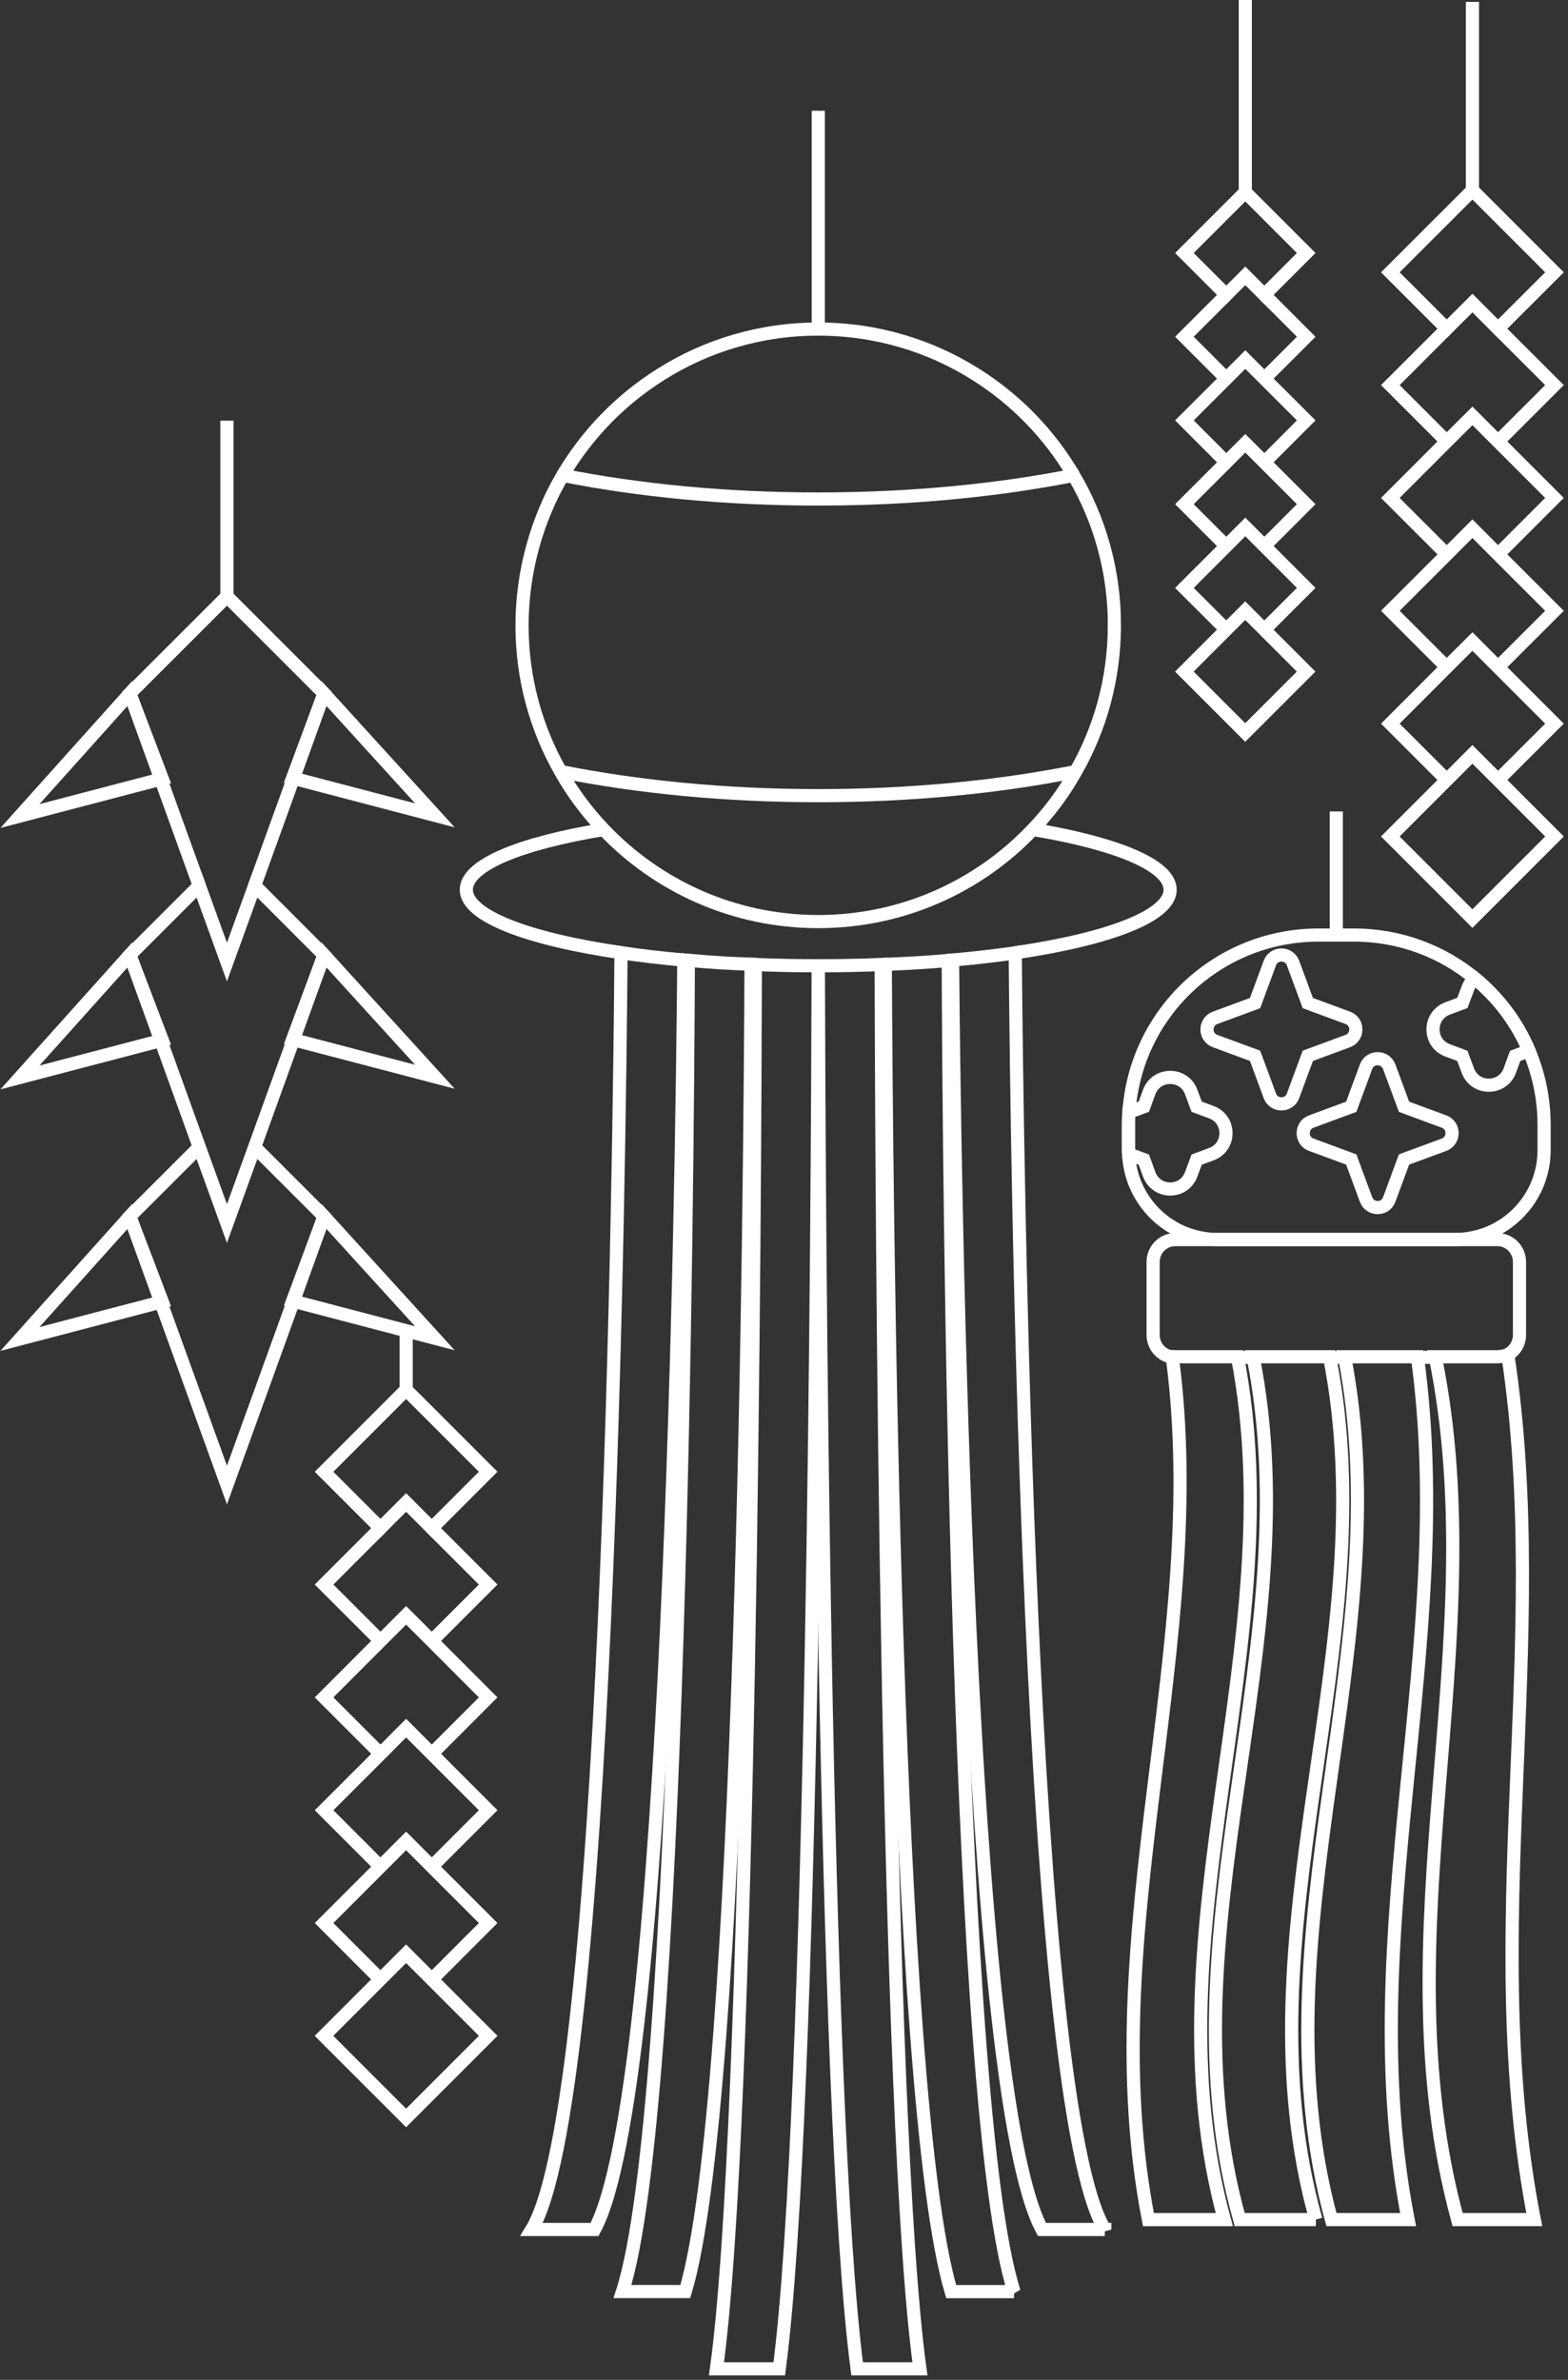 <svg width="143" height="217" viewBox="0 0 143 217" fill="none" xmlns="http://www.w3.org/2000/svg">
<rect x="0" y="0" width="143" height="217" fill="#333333" stroke="none"/>
<path d="M100.755 203.291H101.355V202.691H100.755V203.291ZM95.026 203.291L94.498 203.577L94.668 203.891H95.026V203.291ZM86.873 87.544L86.818 86.947L86.269 86.998L86.273 87.549L86.873 87.544ZM92.59 86.885L93.19 86.88L93.185 86.194L92.506 86.291L92.59 86.885ZM100.755 203.297L100.242 203.608L101.355 203.297H100.755ZM100.755 202.691H95.026V203.891H100.755V202.691ZM95.554 203.006C94.743 201.506 93.987 198.899 93.3 195.379C92.616 191.879 92.01 187.535 91.475 182.603C90.403 172.741 89.615 160.562 89.035 148.145C87.876 123.312 87.555 97.559 87.473 87.54L86.273 87.549C86.355 97.574 86.677 123.345 87.836 148.201C88.416 160.628 89.206 172.834 90.282 182.733C90.819 187.681 91.429 192.062 92.122 195.609C92.811 199.138 93.593 201.903 94.498 203.577L95.554 203.006ZM86.928 88.142C88.955 87.955 90.882 87.734 92.675 87.479L92.506 86.291C90.736 86.543 88.829 86.762 86.818 86.947L86.928 88.142ZM91.99 86.89C92.067 96.37 92.367 122.61 93.519 147.92C94.095 160.573 94.884 173.003 95.966 182.993C96.507 187.987 97.122 192.381 97.822 195.892C98.518 199.379 99.311 202.073 100.242 203.608L101.268 202.986C100.457 201.65 99.695 199.145 98.999 195.658C98.309 192.195 97.698 187.84 97.159 182.863C96.081 172.911 95.293 160.509 94.718 147.865C93.567 122.579 93.266 96.356 93.19 86.88L91.99 86.89ZM101.355 203.297V203.291H100.155V203.297H101.355Z" fill="white"/>
<path d="M92.478 208.958L92.902 208.534L92.727 208.358H92.478V208.958ZM86.749 208.958L86.174 209.13L86.303 209.558H86.749V208.958ZM80.739 87.933L80.717 87.334L80.136 87.355L80.139 87.936L80.739 87.933ZM86.479 87.578L87.079 87.576L87.076 86.923L86.425 86.981L86.479 87.578ZM92.483 208.963L92.059 209.387L93.054 208.779L92.483 208.963ZM92.478 208.358H86.749V209.558H92.478V208.358ZM87.324 208.785C86.031 204.465 85.006 196.068 84.202 185.51C83.4 174.976 82.822 162.353 82.405 149.625C81.572 124.169 81.384 98.312 81.339 87.931L80.139 87.936C80.184 98.32 80.371 124.191 81.206 149.664C81.623 162.4 82.201 175.042 83.005 185.601C83.808 196.138 84.838 204.665 86.174 209.13L87.324 208.785ZM80.761 88.533C82.755 88.459 84.683 88.34 86.532 88.176L86.425 86.981C84.599 87.143 82.692 87.261 80.717 87.334L80.761 88.533ZM85.879 87.581C85.918 97.742 86.099 124.01 86.93 149.783C87.345 162.668 87.924 175.436 88.729 186.007C89.532 196.55 90.566 204.983 91.912 209.148L93.054 208.779C91.759 204.774 90.731 196.489 89.926 185.916C89.122 175.37 88.544 162.622 88.129 149.744C87.299 123.989 87.118 97.734 87.079 87.576L85.879 87.581ZM92.908 208.539L92.902 208.534L92.053 209.381L92.059 209.387L92.908 208.539Z" fill="white"/>
<path d="M83.896 215.999H78.168C75.078 192.335 74.683 109.126 74.633 88.062C76.589 88.062 78.506 88.022 80.361 87.949C80.412 108.991 80.801 193.609 83.896 215.999Z" stroke="white" stroke-width="1.2" stroke-miterlimit="10"/>
<path d="M62.364 87.544C62.2 107.588 61.09 190.594 54.222 203.291H48.494C55.446 191.806 56.495 105.806 56.636 86.873C58.417 87.138 60.346 87.364 62.364 87.544Z" stroke="white" stroke-width="1.2" stroke-miterlimit="10"/>
<path d="M68.493 87.927C68.414 108.698 67.749 191.383 62.499 208.952H56.771C62.048 192.618 62.691 107.887 62.776 87.566C64.602 87.73 66.514 87.854 68.493 87.922V87.927Z" stroke="white" stroke-width="1.2" stroke-miterlimit="10"/>
<path d="M74.616 88.062C74.565 109.126 74.165 192.335 71.069 215.999H65.341C68.448 193.609 68.837 108.997 68.887 87.949C70.742 88.022 72.659 88.062 74.616 88.062Z" stroke="white" stroke-width="1.2" stroke-miterlimit="10"/>
<path d="M62.776 87.573C62.635 87.562 62.499 87.551 62.37 87.545" stroke="white" stroke-width="1.2" stroke-miterlimit="10"/>
<path d="M94.192 75.631C101.803 76.905 106.714 78.89 106.714 81.134C106.714 83.519 101.11 85.627 92.59 86.879" stroke="white" stroke-width="1.2" stroke-miterlimit="10"/>
<path d="M56.641 86.868C48.122 85.622 42.529 83.513 42.529 81.128C42.529 78.884 47.428 76.9 55.051 75.637" stroke="white" stroke-width="1.2" stroke-miterlimit="10"/>
<path d="M68.887 87.95C68.758 87.95 68.622 87.939 68.493 87.928" stroke="white" stroke-width="1.2" stroke-miterlimit="10"/>
<path d="M80.739 87.928C80.615 87.939 80.485 87.95 80.361 87.95" stroke="white" stroke-width="1.2" stroke-miterlimit="10"/>
<path d="M86.873 87.545L86.479 87.573" stroke="white" stroke-width="1.2" stroke-miterlimit="10"/>
<path d="M101.628 57.02C101.628 61.869 100.354 66.413 98.105 70.349C97.022 72.277 95.708 74.047 94.192 75.626C89.292 80.802 82.329 84.033 74.627 84.033C66.925 84.033 59.973 80.813 55.051 75.638C53.535 74.047 52.209 72.277 51.127 70.349C48.883 66.413 47.609 61.869 47.609 57.02C47.609 52.171 48.956 47.362 51.319 43.342C58.299 44.729 66.215 45.501 74.616 45.501C83.017 45.501 90.933 44.729 97.913 43.342C100.275 47.356 101.634 52.025 101.634 57.02H101.628Z" stroke="white" stroke-width="1.2" stroke-miterlimit="10"/>
<path d="M98.105 70.353C91.074 71.757 83.084 72.552 74.616 72.552C66.147 72.552 58.158 71.757 51.127 70.353" stroke="white" stroke-width="1.2" stroke-miterlimit="10"/>
<path d="M51.319 43.346C53.518 39.608 56.596 36.439 60.278 34.133C64.433 31.511 69.35 30.006 74.627 30.006C79.904 30.006 84.815 31.511 88.976 34.133C92.647 36.433 95.725 39.608 97.913 43.346" stroke="white" stroke-width="1.2" stroke-miterlimit="10"/>
<path d="M74.627 30.006V10.098" stroke="white" stroke-width="1.2" stroke-miterlimit="10"/>
<path d="M23.224 104.59L29.55 110.916L26.759 118.652L20.698 135.408L14.665 118.725L11.84 110.916L18.172 104.59" stroke="white" stroke-width="1.2" stroke-miterlimit="10"/>
<path d="M26.685 118.629L29.549 110.922L39.659 122.029L26.685 118.629Z" stroke="white" stroke-width="1.2" stroke-miterlimit="10"/>
<path d="M14.8 118.691L11.84 110.922L1.821 122.091L14.8 118.691Z" stroke="white" stroke-width="1.2" stroke-miterlimit="10"/>
<path d="M29.55 87.082L26.759 94.806L23.224 104.588L20.698 111.568L18.172 104.588L14.665 94.874L11.84 87.082L18.172 80.75L20.698 87.725L23.224 80.75L29.55 87.082Z" stroke="white" stroke-width="1.2" stroke-miterlimit="10"/>
<path d="M26.685 94.784L29.549 87.076L39.659 98.183L26.685 94.784Z" stroke="white" stroke-width="1.2" stroke-miterlimit="10"/>
<path d="M14.8 94.846L11.84 87.076L1.821 98.246L14.8 94.846Z" stroke="white" stroke-width="1.2" stroke-miterlimit="10"/>
<path d="M23.224 80.751L26.759 70.969L29.55 63.233L20.698 54.381L11.84 63.233L14.665 71.042L18.172 80.751" stroke="white" stroke-width="1.2" stroke-miterlimit="10"/>
<path d="M26.685 70.946L29.549 63.238L39.659 74.346L26.685 70.946Z" stroke="white" stroke-width="1.2" stroke-miterlimit="10"/>
<path d="M14.8 71.008L11.84 63.238L1.821 74.408L14.8 71.008Z" stroke="white" stroke-width="1.2" stroke-miterlimit="10"/>
<path d="M20.698 54.381V38.357" stroke="white" stroke-width="1.2" stroke-miterlimit="10"/>
<path d="M141.767 24.831L136.619 29.974L134.285 27.634L131.94 29.974L126.797 24.831L134.285 17.35L141.767 24.831Z" stroke="white" stroke-width="1.2" stroke-miterlimit="10"/>
<path d="M136.619 29.973L141.767 35.115L136.619 40.257" stroke="white" stroke-width="1.2" stroke-miterlimit="10"/>
<path d="M131.94 40.257L126.797 35.115L131.94 29.973" stroke="white" stroke-width="1.2" stroke-miterlimit="10"/>
<path d="M136.619 50.551L141.767 45.404L136.619 40.256L134.285 37.922L131.94 40.256L126.797 45.404L131.945 50.551" stroke="white" stroke-width="1.2" stroke-miterlimit="10"/>
<path d="M136.619 60.837L141.767 55.695L136.619 50.553L134.285 48.207L131.945 50.553L126.797 55.695L131.94 60.837" stroke="white" stroke-width="1.2" stroke-miterlimit="10"/>
<path d="M136.619 71.126L141.767 65.984L136.619 60.836L134.285 58.496L131.94 60.836L126.797 65.984L131.94 71.126" stroke="white" stroke-width="1.2" stroke-miterlimit="10"/>
<path d="M141.769 76.272L134.282 68.785L126.794 76.272L134.282 83.76L141.769 76.272Z" stroke="white" stroke-width="1.2" stroke-miterlimit="10"/>
<path d="M134.285 17.35V0.17" stroke="white" stroke-width="1.2" stroke-miterlimit="10"/>
<path d="M44.519 134.201L39.377 139.343L37.037 137.003L34.697 139.343L29.555 134.201L37.037 126.719L44.519 134.201Z" stroke="white" stroke-width="1.2" stroke-miterlimit="10"/>
<path d="M39.377 139.342L44.519 144.484L39.377 149.626" stroke="white" stroke-width="1.2" stroke-miterlimit="10"/>
<path d="M34.697 149.626L29.555 144.484L34.697 139.342" stroke="white" stroke-width="1.2" stroke-miterlimit="10"/>
<path d="M39.377 159.923L44.519 154.775L39.377 149.627L37.037 147.293L34.697 149.627L29.555 154.775L34.703 159.923" stroke="white" stroke-width="1.2" stroke-miterlimit="10"/>
<path d="M39.377 170.206L44.519 165.064L39.377 159.922L37.037 157.576L34.703 159.922L29.555 165.064L34.697 170.206" stroke="white" stroke-width="1.2" stroke-miterlimit="10"/>
<path d="M39.377 180.497L44.519 175.349L39.377 170.207L37.037 167.861L34.697 170.207L29.555 175.349L34.697 180.497" stroke="white" stroke-width="1.2" stroke-miterlimit="10"/>
<path d="M44.523 185.636L37.036 178.148L29.548 185.636L37.036 193.123L44.523 185.636Z" stroke="white" stroke-width="1.2" stroke-miterlimit="10"/>
<path d="M37.043 126.719V121.346" stroke="white" stroke-width="1.2" stroke-miterlimit="10"/>
<path d="M119.124 23.071L115.307 26.888L113.57 25.152L111.834 26.888L108.017 23.071L113.57 17.518L119.124 23.071Z" stroke="white" stroke-width="1.2" stroke-miterlimit="10"/>
<path d="M115.307 26.889L119.124 30.706L115.307 34.523" stroke="white" stroke-width="1.2" stroke-miterlimit="10"/>
<path d="M111.834 34.523L108.017 30.706L111.834 26.889" stroke="white" stroke-width="1.2" stroke-miterlimit="10"/>
<path d="M115.307 42.156L119.124 38.333L115.307 34.522L113.57 32.785L111.834 34.522L108.017 38.333L111.834 42.156" stroke="white" stroke-width="1.2" stroke-miterlimit="10"/>
<path d="M115.307 49.791L119.124 45.974L115.307 42.157L113.57 40.42L111.834 42.157L108.017 45.974L111.834 49.791" stroke="white" stroke-width="1.2" stroke-miterlimit="10"/>
<path d="M115.307 57.419L119.124 53.608L115.307 49.791L113.57 48.049L111.834 49.791L108.017 53.608L111.834 57.419" stroke="white" stroke-width="1.2" stroke-miterlimit="10"/>
<path d="M119.118 61.239L113.564 55.685L108.01 61.239L113.564 66.793L119.118 61.239Z" stroke="white" stroke-width="1.2" stroke-miterlimit="10"/>
<path d="M113.57 17.518V0" stroke="white" stroke-width="1.2" stroke-miterlimit="10"/>
<path d="M111.653 202.39H104.735C99.638 176.161 110.402 149.926 106.906 123.697C107.007 123.703 107.098 123.714 107.199 123.714H112.854C117.912 149.938 104.498 176.166 111.653 202.39Z" stroke="white" stroke-width="1.2" stroke-miterlimit="10"/>
<path d="M120.009 202.389H113.057C105.699 176.165 119.507 149.936 114.281 123.713H121.25C126.459 149.936 112.657 176.165 120.003 202.389H120.009Z" stroke="white" stroke-width="1.2" stroke-miterlimit="10"/>
<path d="M128.416 202.389H121.424C114.269 176.165 127.694 149.936 122.625 123.713H129.261C132.881 149.936 123.319 176.165 128.416 202.389Z" stroke="white" stroke-width="1.2" stroke-miterlimit="10"/>
<path d="M139.923 202.389H132.932C125.788 176.165 136.253 149.937 130.897 123.713H136.54C136.884 123.713 137.223 123.64 137.51 123.521C141.485 149.807 134.809 176.103 139.923 202.389Z" stroke="white" stroke-width="1.2" stroke-miterlimit="10"/>
<path d="M114.281 123.764H112.854" stroke="white" stroke-width="1.2" stroke-miterlimit="10"/>
<path d="M106.906 123.748C105.919 123.607 105.164 122.75 105.164 121.729V115.065C105.164 113.943 106.071 113.029 107.199 113.029H136.54C137.674 113.029 138.576 113.948 138.576 115.065V121.729C138.576 122.501 138.147 123.178 137.504 123.522" stroke="white" stroke-width="1.2" stroke-miterlimit="10"/>
<path d="M130.891 123.764H129.261" stroke="white" stroke-width="1.2" stroke-miterlimit="10"/>
<path d="M122.631 123.764H121.255" stroke="white" stroke-width="1.2" stroke-miterlimit="10"/>
<path d="M140.82 102.588V104.871C140.82 109.376 137.172 113.024 132.667 113.024H111.073C106.68 113.024 103.111 109.557 102.931 105.215C102.92 105.103 102.92 104.979 102.92 104.871V102.588C102.92 102.199 102.931 101.816 102.959 101.426C103.551 92.4 111.061 85.262 120.24 85.262H123.494C127.683 85.262 131.534 86.75 134.522 89.225C136.653 90.979 138.356 93.24 139.444 95.811C140.329 97.891 140.82 100.18 140.82 102.588Z" stroke="white" stroke-width="1.2" stroke-miterlimit="10"/>
<path d="M110.481 105.238L109.133 105.74L108.631 107.087C107.977 108.863 105.474 108.863 104.808 107.087L104.318 105.74L102.97 105.238C102.97 105.238 102.942 105.227 102.92 105.215C102.908 105.102 102.908 104.978 102.908 104.871V102.588C102.908 102.199 102.92 101.815 102.948 101.426C102.959 101.426 102.959 101.415 102.97 101.415L104.318 100.913L104.808 99.566C105.468 97.801 107.977 97.801 108.631 99.566L109.133 100.913L110.481 101.415C112.251 102.075 112.251 104.584 110.481 105.238Z" stroke="white" stroke-width="1.2" stroke-miterlimit="10"/>
<path d="M117.923 87.816L119.271 91.464L122.918 92.811C123.899 93.172 123.899 94.559 122.918 94.926L119.271 96.273L117.923 99.921C117.562 100.902 116.175 100.902 115.809 99.921L114.461 96.273L110.813 94.926C109.832 94.565 109.832 93.178 110.813 92.811L114.461 91.464L115.809 87.816C116.169 86.835 117.556 86.835 117.923 87.816Z" stroke="white" stroke-width="1.2" stroke-miterlimit="10"/>
<path d="M126.696 97.271L128.044 100.919L131.692 102.266C132.673 102.627 132.673 104.014 131.692 104.381L128.044 105.728L126.696 109.376C126.335 110.357 124.948 110.357 124.582 109.376L123.234 105.728L119.586 104.381C118.605 104.02 118.605 102.633 119.586 102.266L123.234 100.919L124.582 97.271C124.943 96.29 126.33 96.29 126.696 97.271Z" stroke="white" stroke-width="1.2" stroke-miterlimit="10"/>
<path d="M139.444 95.81L138.181 96.278L137.691 97.625C137.031 99.396 134.522 99.396 133.868 97.625L133.366 96.278L132.019 95.776C130.248 95.122 130.248 92.619 132.019 91.953L133.366 91.451L133.868 90.115C134.009 89.726 134.234 89.422 134.522 89.219C136.653 90.972 138.356 93.233 139.444 95.804V95.81Z" stroke="white" stroke-width="1.2" stroke-miterlimit="10"/>
<path d="M121.87 85.261V73.99" stroke="white" stroke-width="1.2" stroke-miterlimit="10"/>
</svg>
